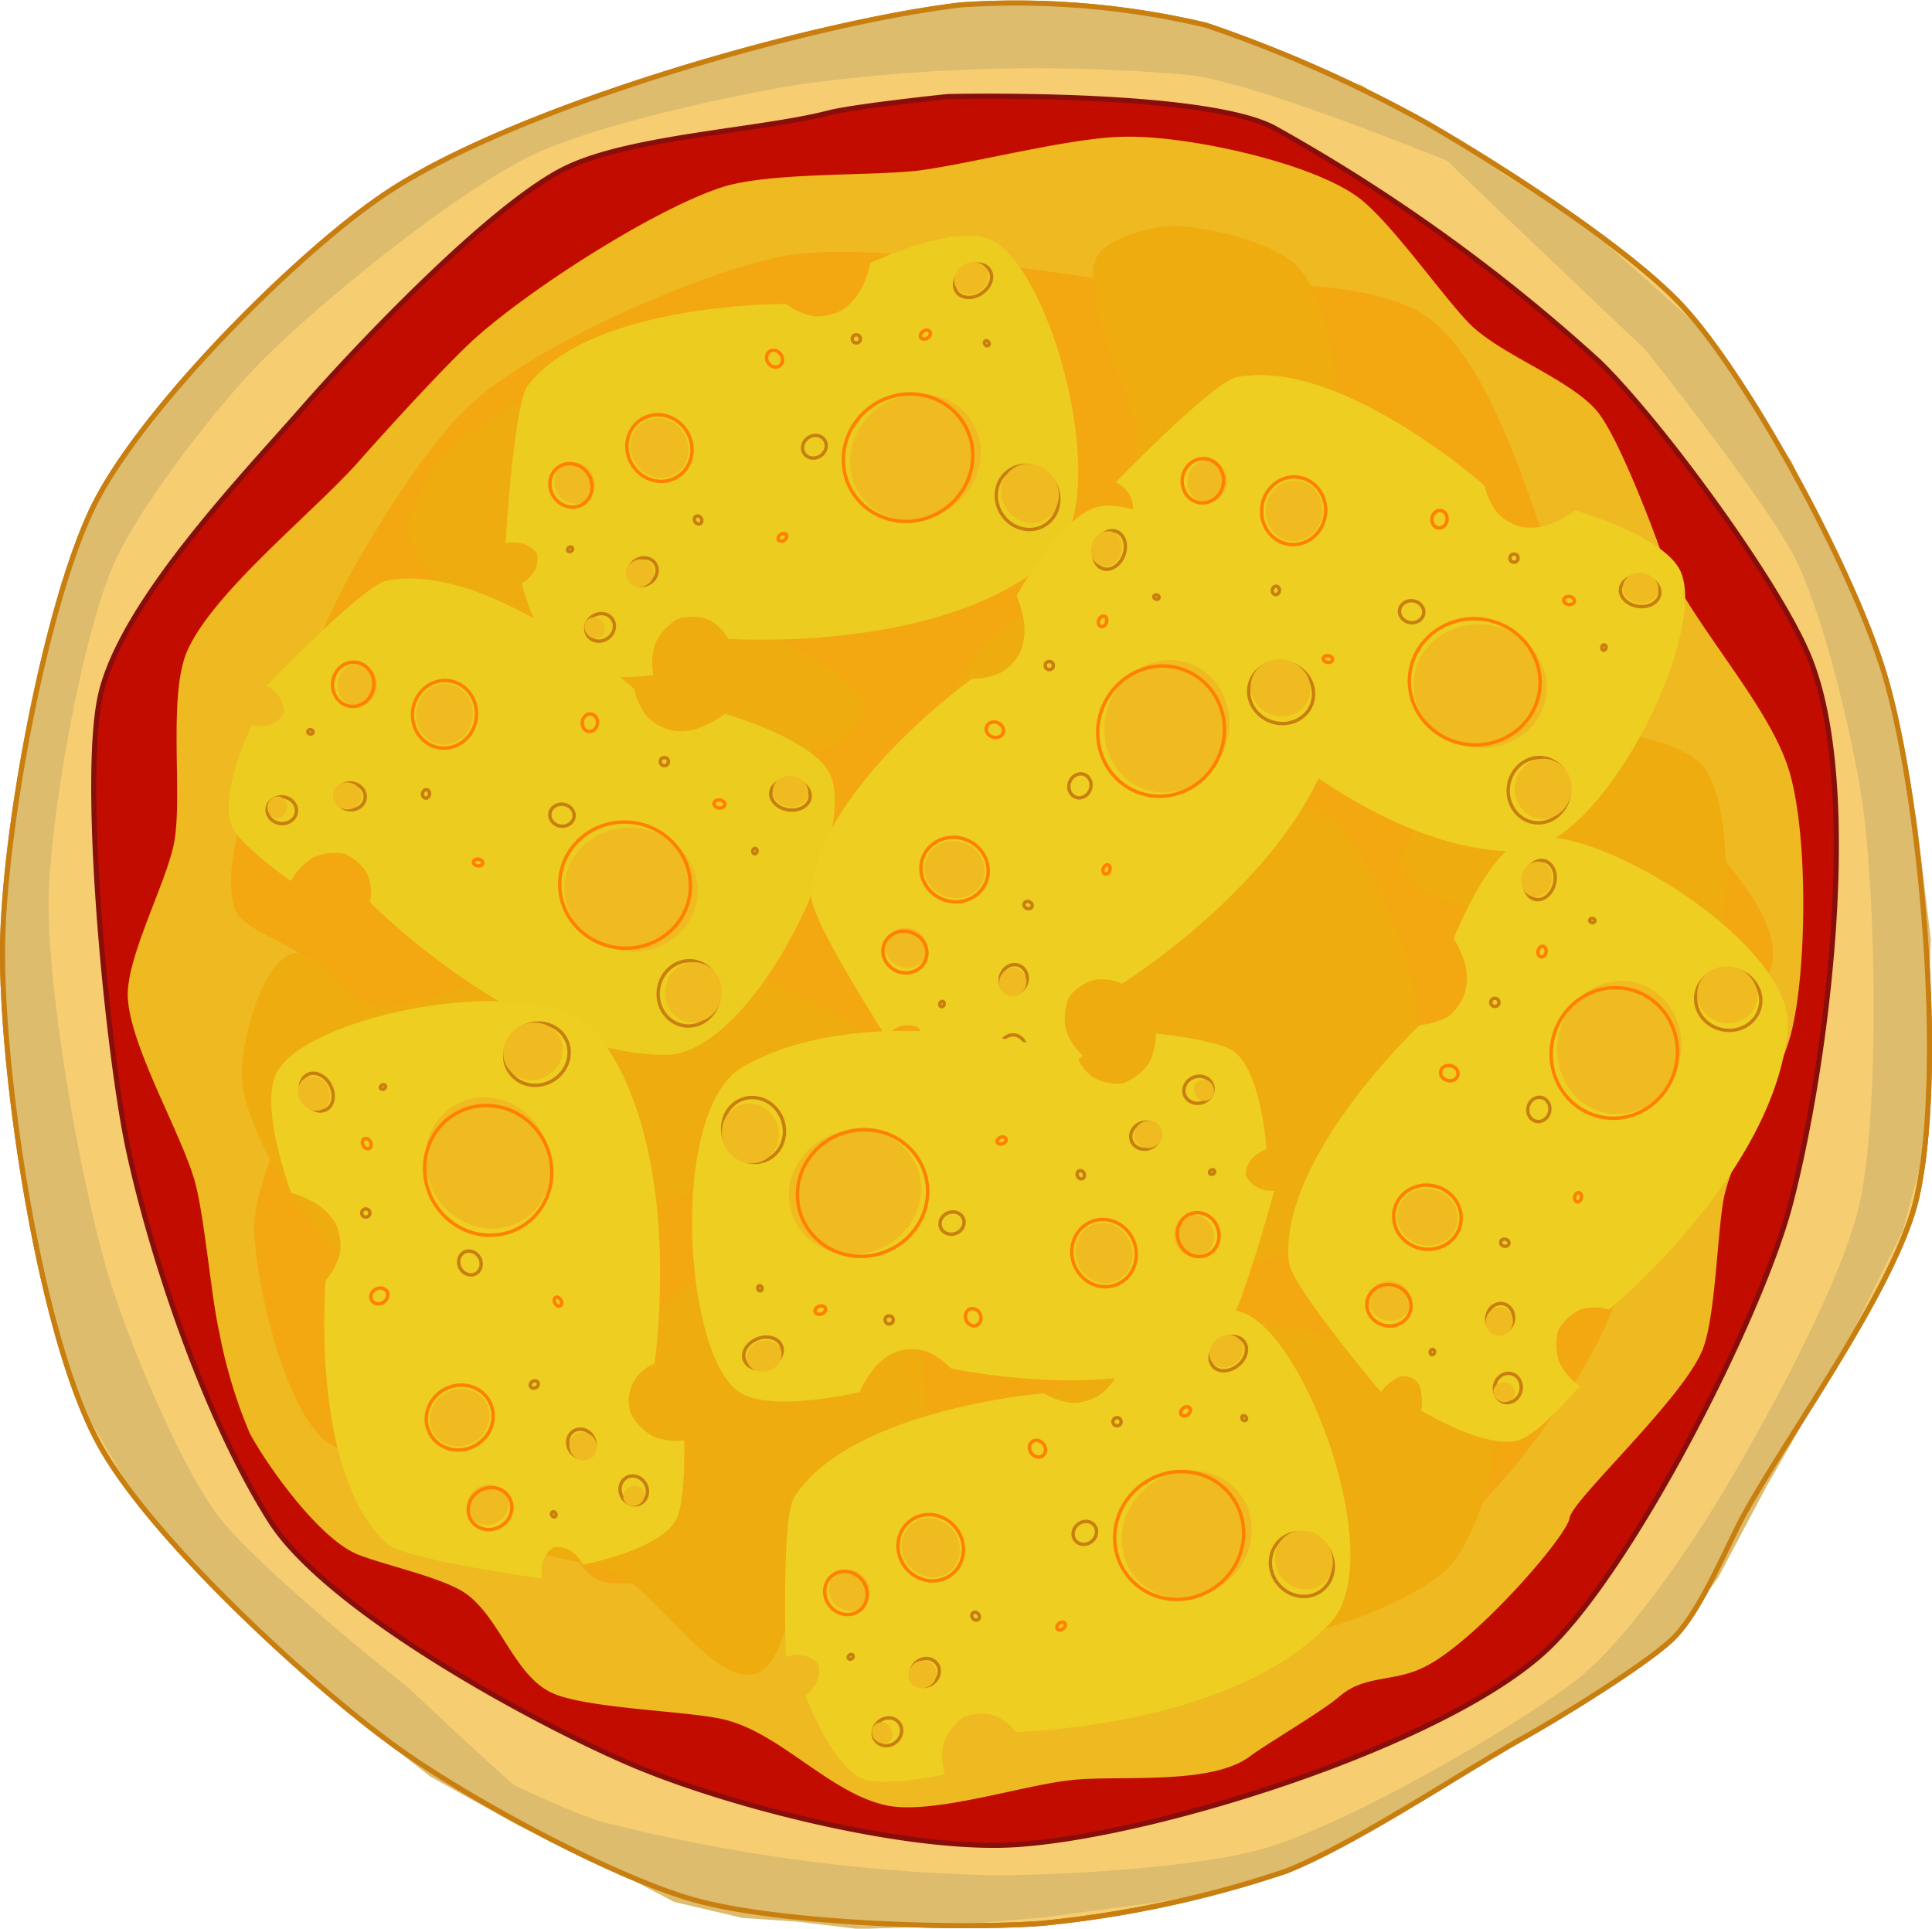 <svg xmlns="http://www.w3.org/2000/svg" viewBox="0 0 114.03 113.83"><defs><style>.cls-1{fill:#f6cd71;}.cls-1,.cls-11,.cls-3{stroke:#c97f10;}.cls-1,.cls-11,.cls-3,.cls-4,.cls-9{stroke-miterlimit:10;}.cls-1,.cls-3,.cls-4{stroke-width:0.3px;}.cls-2{fill:#ddbc6d;}.cls-11,.cls-3,.cls-9{fill:none;}.cls-4{fill:#c20c00;stroke:#880e0c;}.cls-5{fill:#efb921;}.cls-6{fill:#f3a812;}.cls-7{fill:#eeac0e;}.cls-8{fill:#edcc20;}.cls-9{stroke:#ff8000;}.cls-11,.cls-9{stroke-width:0.2px;}.cls-10{fill:#f0ba21;}.cls-12{fill:#eece21;}</style></defs><title>Margherita</title><g id="Layer_2" data-name="Layer 2"><g id="Layer_1-2" data-name="Layer 1"><path class="cls-1" d="M56.7.29a48.7,48.7,0,0,1,14.49,1.2,79.1,79.1,0,0,1,12.88,5.7c4.15,2.38,12.35,7.58,15.49,11.16,4.1,4.66,10.08,15.86,11.77,21.81,2.09,7.35,3.48,23,1.81,30.47-1.16,5.24-7.69,14.15-10.26,18.86-1.06,2-2.54,5.63-4.12,7.19s-7.11,4.93-9.06,6c-3.77,2.14-9.76,6.15-13.79,7.75a65,65,0,0,1-14.48,3.09c-5.13.36-15.58,0-20.53-1.41s-14-6.34-18-9.37c-5-3.7-14.34-12.3-17.19-17.77C2.29,78.48.12,63.5.15,56.17c0-6.64,2.43-20,5.23-26,2.64-5.68,11.82-14.9,17-18.48C29.78,6.5,47.72,1.36,56.7.29Z"/><path class="cls-2" d="M88.26,10.65S75,5.06,70.27,4.43A103,103,0,0,0,47.06,5C43,5.67,35,7.4,31.3,9.21,26.72,11.47,18.65,18,15.1,21.66c-2.56,2.67-7.21,8.63-8.57,12.07C4.72,38.27,3,48.05,2.87,52.94c-.09,5.64,1.9,16.9,3.52,22.31,1.1,3.67,4.07,10.86,6.32,14S24.14,99.64,24.14,99.64s7.6,7.24,10.43,9.27c1.15.82,4.9,2.77,4.9,2.77L28.89,106.6l-8.66-5.93-6.4-5.78L8.19,88.73,4.65,82.66,2.56,75.5,1.23,68.42.56,63.16.15,56.72l.31-5.41,1.32-8.65,1.84-8.28L5.9,29.11l3.52-5,6.2-6.72,6.45-5.51,5.52-3.11,5.49-2.29L37.21,5l6.53-2,5.83-1.46L54.32.63,58,.15l3.2,0,4.1.29,4.43.67L75.29,3l5.44,2.46L87,9l1.45.91h0"/><path class="cls-2" d="M18.5,99.27s12.55,6.89,17.09,8.27a103.76,103.76,0,0,0,23,3.14c4.08,0,12.33-.45,16.23-1.65,4.88-1.5,13.89-6.65,18-9.71,3-2.22,6.88-7.92,8.78-11.09,2.51-4.2,7.43-13,8.29-17.83,1-5.56.82-17,.09-22.59-.5-3.8-2.29-11.38-4-14.8S97.08,20.6,97.08,20.6,87.22,11.28,84.74,8.82c-1-1-4.71-4-4.71-4l13.61,8.53,6.85,6.14,5.25,7.75,3.3,7,2.49,6.68,1.58,7.45.85,7.05-.18,5.29-.18,7.09-1.29,4.81-3.93,7.94-4.13,7.2-2.86,5.39-2.63,3.58-8,5.42-7.48,4.46L78,109.49l-5.41,2-4.31.78-6.76.9-6,.51-4.84.17-3.57-.43-3.32-.23-4-.94-3.81-2-5.42-2.53-5.18-2.88-5.65-4.46L18.5,99.27h0"/><path class="cls-3" d="M56.7.29a48.7,48.7,0,0,1,14.49,1.2,79.1,79.1,0,0,1,12.88,5.7c4.15,2.38,12.35,7.58,15.49,11.16,4.1,4.66,10.08,15.86,11.77,21.81,2.09,7.35,3.48,23,1.81,30.47-1.16,5.24-7.69,14.15-10.26,18.86-1.06,2-2.54,5.63-4.12,7.19s-7.11,4.93-9.06,6c-3.77,2.14-9.76,6.15-13.79,7.75a65,65,0,0,1-14.48,3.09c-5.13.36-15.58,0-20.53-1.41s-14-6.34-18-9.37c-5-3.7-14.34-12.3-17.19-17.77C2.29,78.48.12,63.5.15,56.17c0-6.64,2.43-20,5.23-26,2.64-5.68,11.82-14.9,17-18.48C29.78,6.5,47.72,1.36,56.7.29Z"/><path class="cls-4" d="M55.92,5.7s15-.37,19.25,1.83a102.39,102.39,0,0,1,19.2,13.8c3.52,3.41,10.48,12.84,12.37,17.35,3.24,7.77,1.05,24.3-1.08,32.43-1.76,6.68-9.26,21.36-14.27,26.16C85.5,102.92,68,108.43,59.77,108.88c-6.29.34-16.79-2.31-22.58-4.79S19.42,95.08,16,89.84C12.3,84.05,9.1,74.78,7.62,68.05c-1.2-5.44-2.8-21.29-1.74-26.77s8.4-13.09,12-17.2c3.25-3.71,11-11.88,15.4-14.1,3.76-1.9,11.51-2.26,15.6-3.31C50.43,6.27,55.92,5.7,55.92,5.7Z"/><path class="cls-5" d="M86.68,19.05c1.78,1.84,5.77,3.22,7.49,5.11,1.2,1.31,3.18,6.49,3.78,8.16,1.48,4.06,6.35,9,7.63,13.11,1.14,3.69,1.08,11.7.16,15.45-.7,2.85-3.42,7-4,9.85-.39,2.09-.48,6.79-1.2,8.79-1,2.85-7.76,9-7.9,10.07S87,97,84,98.42c-1.85.89-3.47.4-5,1.75-1,.85-4.19,2.72-5.23,3.49-2.31,1.73-7.69,1.09-10.56,1.4s-8,2-10.75,1.52c-3.43-.65-6.38-4.33-9.78-5.11-2.13-.5-8.15-.63-10.13-1.57-2.25-1.07-3.08-4.55-5.16-5.92-1.39-.9-4.72-1.62-6.26-2.23-2.22-.89-5.2-5-6.37-7.12a28.88,28.88,0,0,1-1.8-5.91c-.5-2.18-.86-6.68-1.42-8.84-.74-2.85-3.91-8.15-4-11.09-.06-2.36,2.31-6.75,2.74-9.08.52-2.81-.41-8.82.82-11.4C12.72,34.79,18.8,30,21.38,27c1.53-1.73,4.78-5.29,6.47-6.86,3.17-2.92,10.6-7.71,14.7-9.07,2.77-.92,8.74-.67,11.64-1,3.08-.39,9.15-2,12.26-2C70,8,77.34,9.55,80.18,11.66,82.05,13.05,85.07,17.38,86.68,19.05Z"/><path class="cls-6" d="M46.17,15.13c-5.06,1-14.84,5.34-18.57,8.89-2.75,2.62-6.82,9.21-8.32,12.7-1.76,4.07-6.76,12.68-5.42,16.91.45,1.44,4.3,2.23,4.81,3.65C20,61,14.87,68.71,15,72.66c.14,3.21,1.69,10,4,12.19s9.58,1.33,12.21,3.05c1.43.93,2.57,4.79,4.17,5.38,2.53.94,10.28-2.07,10.71-1.36s12.29,6.53,16.58,5.65c3.91-.81,10.49-8.89,14.25-7.17s5.91,1.92,7.5.9C88.34,88.82,94,81,95.41,76.61c1-3-1.42-9.94,0-12.81,1.28-2.6,8.74-4.19,9.2-7,.66-4.07-7.26-10-9.28-13.65-3.27-5.83-5.66-20.41-11-24.37-4-3-14.92-1.71-19.88-2.38C59.87,15.73,50.65,14.27,46.17,15.13Z"/><path class="cls-7" d="M26.15,27c1.12-1.28,4.1-3.39,5.8-3.6C35.14,23,42.31,24.7,44.21,27.3c1.31,1.79-1.16,7,0,8.87S51.52,39.85,51,42c-.73,3.13-9.29,3.86-12.43,3.2s-8-5.47-10.1-7.93c-1.18-1.41-4.15-4.11-4.33-5.93C24,30.17,25.35,27.88,26.15,27Z"/><path class="cls-7" d="M36.73,81.24c2.3-.2,7.4.46,9,2.13,1.3,1.36,1.51,5.52,1.4,7.4-.13,2.09-.54,7.35-2.53,8-2.32.76-5.74-4.55-7.87-5.73s-8-1.29-8.66-3.54C27.51,87.62,32.53,83,32.53,83A18.94,18.94,0,0,1,36.73,81.24Z"/><path class="cls-7" d="M22,59.34c3.58.57,10.38-4,14-3.74,4.41.27,13.51,3.23,16.4,6.57,1.22,1.42,2.83,5.77,1.75,7.3-2.15,3-11.55-.4-14.75,1.46-1.73,1-2.75,5.78-4.6,6.53-3.24,1.32-10.89-.6-13.76-2.59C18.33,73,14.56,67,14.29,63.8c-.17-2,1.06-6.92,3-7.53C18.62,55.85,20.58,59.11,22,59.34Z"/><path class="cls-7" d="M68.87,13.35c2-.12,6.15.91,7.6,2.27,1.93,1.8,3,8,1.8,10.4s-6.91,5.68-9.4,4.8c-1.36-.49-2.06-4.67-1.86-5.47s-3.41-7.85-2.27-10.2C65.23,14.14,67.75,13.42,68.87,13.35Z"/><path class="cls-7" d="M88.06,86.45c-.2,1.69-1.47,5.12-2.75,6.25C82.9,94.83,76,97.47,73,96.4c-2.09-.74-3-6.41-5-7.31s-8.11,1.1-8.92-1c-1.17-3,5.47-8.44,8.43-9.67s9.73,0,12.82.82c1.77.5,5.74,1,6.93,2.44C88,82.61,88.2,85.25,88.06,86.45Z"/><path class="cls-7" d="M91.44,43c2.31-.2,7.4.46,9,2.13,1.3,1.36,1.51,5.52,1.4,7.4-.13,2.09-.54,7.34-2.53,8C97,61.29,93.57,56,91.44,54.8s-8-1.29-8.66-3.54c-.56-1.88,4.46-6.46,4.46-6.46A18.94,18.94,0,0,1,91.44,43Z"/><path class="cls-7" d="M70.26,68.76c-1.51-3.3-9.06-6.44-10.89-9.56-2.23-3.81-4.83-13-3.66-17.28.5-1.81,3.22-5.57,5.09-5.51,3.71.1,6.09,9.82,9.42,11.44,1.8.87,6.34-.93,8,.19,2.9,2,5.55,9.38,5.49,12.88,0,3.23-2.94,9.71-5.47,11.72-1.58,1.26-6.34,3-7.92,1.7C69.22,73.46,70.84,70,70.26,68.76Z"/><path class="cls-7" d="M44.2,74.49c2.3-.19,7.4.47,9,2.14,1.3,1.36,1.51,5.52,1.4,7.4-.13,2.09-.54,7.34-2.54,8-2.31.76-5.74-4.54-7.86-5.73s-8-1.29-8.67-3.53C35,80.88,40,76.29,40,76.29A18.94,18.94,0,0,1,44.2,74.49Z"/><path class="cls-8" d="M31.16,22.75c3.79-4.9,15.22-4.81,15.22-4.81a4.2,4.2,0,0,0,1.61.72,3.1,3.1,0,0,0,1.7-.35,3.4,3.4,0,0,0,1.13-1.24,5.87,5.87,0,0,0,.55-1.55s4.84-2.28,7-1.42c3.7,1.5,7.46,15.45,3.72,18.81-6.37,5.71-19.11,4.79-19.11,4.79a2.81,2.81,0,0,0-1.23-1.16,2.94,2.94,0,0,0-1.77,0A3.21,3.21,0,0,0,38.67,38a3.59,3.59,0,0,0-.1,1.85s-3.45.37-4.65-.1c-1.9-.75-3.13-5.31-3.13-5.31a2.21,2.21,0,0,0,.71-.66,1.5,1.5,0,0,0,.18-1.12,1.65,1.65,0,0,0-.89-.59,2,2,0,0,0-.95,0S30.31,23.85,31.16,22.75Z"/><ellipse class="cls-9" cx="38.92" cy="26.44" rx="1.89" ry="2" transform="translate(-8.12 25.54) rotate(-33.09)"/><ellipse class="cls-9" cx="45.71" cy="21.17" rx="0.45" ry="0.52" transform="translate(-4.14 28.39) rotate(-33.09)"/><ellipse class="cls-9" cx="54.62" cy="19.74" rx="0.32" ry="0.24" transform="translate(-1.92 33.03) rotate(-33.09)"/><ellipse class="cls-9" cx="46.18" cy="31.71" rx="0.28" ry="0.2" transform="translate(-9.82 30.36) rotate(-33.09)"/><ellipse class="cls-10" cx="33.92" cy="28.5" rx="1.17" ry="1.25" transform="translate(-10.06 23.14) rotate(-33.09)"/><ellipse class="cls-10" cx="54.04" cy="26.98" rx="3.94" ry="3.65" transform="translate(-5.97 33.88) rotate(-33.09)"/><ellipse class="cls-10" cx="38.92" cy="26.44" rx="1.67" ry="1.79" transform="translate(-8.12 25.54) rotate(-33.09)"/><ellipse class="cls-9" cx="33.7" cy="28.64" rx="1.22" ry="1.31" transform="translate(-10.17 23.05) rotate(-33.09)"/><ellipse class="cls-9" cx="53.59" cy="27.01" rx="3.86" ry="3.72" transform="translate(-6.05 33.64) rotate(-33.09)"/><ellipse class="cls-11" cx="37.94" cy="33.73" rx="0.87" ry="0.79" transform="translate(-12.26 26.19) rotate(-33.09)"/><ellipse class="cls-10" cx="37.78" cy="33.83" rx="0.84" ry="0.8" transform="translate(-12.35 26.11) rotate(-33.09)"/><ellipse class="cls-11" cx="57.43" cy="16.57" rx="1.17" ry="0.9" transform="translate(0.27 34.04) rotate(-33.09)"/><ellipse class="cls-10" cx="57.32" cy="16.41" rx="1.05" ry="0.9" transform="translate(0.34 33.96) rotate(-33.09)"/><ellipse class="cls-11" cx="60.65" cy="29.35" rx="1.81" ry="1.93" transform="translate(-6.19 37.88) rotate(-33.09)"/><ellipse class="cls-10" cx="60.79" cy="29.11" rx="1.67" ry="1.78" transform="translate(-6.03 37.92) rotate(-33.09)"/><ellipse class="cls-11" cx="35.42" cy="37.02" rx="0.87" ry="0.79" transform="translate(-14.47 25.35) rotate(-33.09)"/><ellipse class="cls-10" cx="35.1" cy="37.05" rx="0.58" ry="0.64" transform="translate(-14.54 25.18) rotate(-33.09)"/><ellipse class="cls-11" cx="41.2" cy="30.69" rx="0.21" ry="0.25" transform="translate(-10.07 27.47) rotate(-33.09)"/><ellipse class="cls-11" cx="33.65" cy="32.42" rx="0.16" ry="0.13" transform="translate(-12.24 23.63) rotate(-33.09)"/><ellipse class="cls-11" cx="58.03" cy="20.45" rx="0.13" ry="0.16" transform="matrix(0.84, -0.55, 0.55, 0.84, -1.75, 35)"/><circle class="cls-11" cx="50.54" cy="20" r="0.24"/><ellipse class="cls-11" cx="48.06" cy="26.36" rx="0.72" ry="0.65" transform="translate(-6.59 30.52) rotate(-33.09)"/><path class="cls-12" d="M73,22.26c6.07-1.19,14.62,6.4,14.62,6.4a4.24,4.24,0,0,0,.74,1.6,3,3,0,0,0,1.51.85,3.33,3.33,0,0,0,1.67-.19,6,6,0,0,0,1.43-.8s5.14,1.47,6.18,3.52c1.79,3.56-4.55,16.54-9.59,16.6-8.55.11-17.54-9-17.54-9a2.83,2.83,0,0,0-.15-1.68,2.92,2.92,0,0,0-1.33-1.18,3.16,3.16,0,0,0-1.89.23A3.58,3.58,0,0,0,67.32,40s-2.85-2-3.44-3.13C62.94,35,65,30.79,65,30.79a2.28,2.28,0,0,0,1,0,1.53,1.53,0,0,0,.87-.72,1.59,1.59,0,0,0-.28-1,2,2,0,0,0-.73-.61S71.59,22.53,73,22.26Z"/><ellipse class="cls-9" cx="76.38" cy="30.15" rx="2" ry="1.89" transform="matrix(0.14, -0.99, 0.99, 0.14, 35.81, 101.54)"/><ellipse class="cls-9" cx="84.96" cy="30.65" rx="0.52" ry="0.45" transform="translate(42.69 110.46) rotate(-81.93)"/><ellipse class="cls-9" cx="92.6" cy="35.44" rx="0.24" ry="0.32" transform="translate(44.52 122.15) rotate(-81.93)"/><ellipse class="cls-9" cx="78.37" cy="38.9" rx="0.2" ry="0.28" transform="translate(28.86 111.03) rotate(-81.93)"/><ellipse class="cls-10" cx="71.25" cy="28.41" rx="1.25" ry="1.17" transform="translate(33.13 94.97) rotate(-81.93)"/><ellipse class="cls-10" cx="87.39" cy="40.5" rx="3.65" ry="3.94" transform="matrix(0.14, -0.99, 0.99, 0.14, 35.03, 121.35)"/><ellipse class="cls-10" cx="76.38" cy="30.15" rx="1.79" ry="1.67" transform="translate(35.81 101.54) rotate(-81.93)"/><ellipse class="cls-9" cx="70.99" cy="28.37" rx="1.31" ry="1.22" transform="translate(32.94 94.68) rotate(-81.93)"/><ellipse class="cls-9" cx="87.04" cy="40.23" rx="3.72" ry="3.86" transform="translate(34.99 120.77) rotate(-81.93)"/><ellipse class="cls-11" cx="70.84" cy="34.99" rx="0.79" ry="0.87" transform="translate(26.25 100.21) rotate(-81.93)"/><ellipse class="cls-10" cx="70.64" cy="34.96" rx="0.8" ry="0.84" transform="translate(26.11 100) rotate(-81.93)"/><ellipse class="cls-11" cx="96.8" cy="34.9" rx="0.9" ry="1.17" transform="translate(48.66 125.84) rotate(-81.93)"/><ellipse class="cls-10" cx="96.83" cy="34.71" rx="0.9" ry="1.05" transform="translate(48.87 125.71) rotate(-81.93)"/><ellipse class="cls-11" cx="90.82" cy="46.64" rx="1.93" ry="1.81" transform="translate(31.9 130.01) rotate(-81.93)"/><ellipse class="cls-10" cx="91.08" cy="46.55" rx="1.78" ry="1.67" transform="translate(32.21 130.2) rotate(-81.93)"/><ellipse class="cls-11" cx="66.77" cy="35.81" rx="0.79" ry="0.87" transform="translate(21.95 96.9) rotate(-81.93)"/><ellipse class="cls-10" cx="66.51" cy="35.62" rx="0.64" ry="0.58" transform="translate(21.91 96.47) rotate(-81.93)"/><ellipse class="cls-11" cx="75.29" cy="34.85" rx="0.25" ry="0.21" transform="translate(30.23 104.5) rotate(-81.93)"/><ellipse class="cls-11" cx="68.47" cy="31.18" rx="0.13" ry="0.16" transform="translate(27.99 94.59) rotate(-81.93)"/><ellipse class="cls-11" cx="94.7" cy="38.21" rx="0.16" ry="0.13" transform="matrix(0.14, -0.99, 0.99, 0.14, 43.58, 126.62)"/><circle class="cls-11" cx="89.36" cy="32.94" r="0.24"/><ellipse class="cls-11" cx="83.31" cy="36.1" rx="0.65" ry="0.72" transform="translate(35.88 113.52) rotate(-81.93)"/><path class="cls-8" d="M22.81,34.27c6.08-1.19,14.62,6.39,14.62,6.39a4.26,4.26,0,0,0,.74,1.61,3.15,3.15,0,0,0,1.52.85,3.3,3.3,0,0,0,1.66-.19,6,6,0,0,0,1.43-.8s5.15,1.46,6.18,3.51c1.8,3.57-4.55,16.55-9.59,16.61-8.55.1-17.53-9-17.53-9a2.87,2.87,0,0,0-.16-1.68,2.92,2.92,0,0,0-1.33-1.18,3.16,3.16,0,0,0-1.89.23A3.68,3.68,0,0,0,17.17,52s-2.85-2-3.44-3.13C12.8,47,14.87,42.8,14.87,42.8a2.37,2.37,0,0,0,1,0,1.55,1.55,0,0,0,.88-.71,1.68,1.68,0,0,0-.29-1,2,2,0,0,0-.73-.61S21.45,34.54,22.81,34.27Z"/><ellipse class="cls-9" cx="26.23" cy="42.16" rx="2" ry="1.89" transform="translate(-19.19 62.21) rotate(-81.93)"/><ellipse class="cls-9" cx="34.81" cy="42.66" rx="0.52" ry="0.45" transform="translate(-12.31 71.13) rotate(-81.93)"/><ellipse class="cls-9" cx="42.45" cy="47.45" rx="0.24" ry="0.32" transform="translate(-10.48 82.82) rotate(-81.93)"/><ellipse class="cls-9" cx="28.22" cy="50.9" rx="0.2" ry="0.28" transform="translate(-26.14 71.7) rotate(-81.93)"/><ellipse class="cls-10" cx="21.1" cy="40.41" rx="1.25" ry="1.17" transform="translate(-21.87 55.64) rotate(-81.93)"/><ellipse class="cls-10" cx="37.25" cy="52.51" rx="3.65" ry="3.94" transform="translate(-19.97 82.02) rotate(-81.93)"/><ellipse class="cls-10" cx="26.23" cy="42.16" rx="1.79" ry="1.67" transform="translate(-19.19 62.21) rotate(-81.93)"/><ellipse class="cls-9" cx="20.84" cy="40.38" rx="1.31" ry="1.22" transform="translate(-22.06 55.35) rotate(-81.93)"/><ellipse class="cls-9" cx="36.9" cy="52.24" rx="3.72" ry="3.86" transform="translate(-20.01 81.44) rotate(-81.93)"/><ellipse class="cls-11" cx="20.69" cy="47" rx="0.79" ry="0.87" transform="translate(-28.75 60.89) rotate(-81.93)"/><ellipse class="cls-10" cx="20.49" cy="46.97" rx="0.8" ry="0.84" transform="translate(-28.89 60.67) rotate(-81.93)"/><ellipse class="cls-11" cx="46.65" cy="46.91" rx="0.9" ry="1.17" transform="translate(-6.34 86.51) rotate(-81.93)"/><ellipse class="cls-10" cx="46.68" cy="46.72" rx="0.9" ry="1.05" transform="matrix(0.14, -0.99, 0.99, 0.14, -6.13, 86.38)"/><ellipse class="cls-11" cx="40.67" cy="58.65" rx="1.93" ry="1.81" transform="matrix(0.14, -0.99, 0.99, 0.14, -23.1, 90.68)"/><ellipse class="cls-10" cx="40.93" cy="58.56" rx="1.78" ry="1.67" transform="translate(-22.79 90.87) rotate(-81.93)"/><ellipse class="cls-11" cx="16.63" cy="47.82" rx="0.79" ry="0.87" transform="translate(-33.05 57.57) rotate(-81.93)"/><ellipse class="cls-10" cx="16.36" cy="47.63" rx="0.64" ry="0.58" transform="translate(-33.09 57.15) rotate(-81.93)"/><ellipse class="cls-11" cx="25.15" cy="46.85" rx="0.25" ry="0.21" transform="translate(-24.77 65.18) rotate(-81.93)"/><ellipse class="cls-11" cx="18.32" cy="43.19" rx="0.13" ry="0.16" transform="translate(-27.01 55.27) rotate(-81.93)"/><ellipse class="cls-11" cx="44.55" cy="50.22" rx="0.16" ry="0.13" transform="translate(-11.42 87.29) rotate(-81.93)"/><circle class="cls-11" cx="39.21" cy="44.95" r="0.24"/><ellipse class="cls-11" cx="33.16" cy="48.11" rx="0.65" ry="0.72" transform="translate(-19.12 74.19) rotate(-81.93)"/><path class="cls-12" d="M47.89,52.91c.18-6.19,9.47-12.84,9.47-12.84a4.26,4.26,0,0,0,1.73-.38,3,3,0,0,0,1.16-1.28,3.5,3.5,0,0,0,.19-1.67A6,6,0,0,0,60,35.17s2.56-4.69,4.79-5.25c3.87-1,15.13,8.09,14.08,13C77.05,51.3,66.22,58.06,66.22,58.06a2.83,2.83,0,0,0-1.68-.22,2.89,2.89,0,0,0-1.44,1,3.23,3.23,0,0,0-.19,1.9,3.58,3.58,0,0,0,1,1.56S61.35,64.66,60.1,65c-2,.51-5.65-2.45-5.65-2.45a2.21,2.21,0,0,0,.18-.95,1.56,1.56,0,0,0-.51-1,1.66,1.66,0,0,0-1.07,0,2,2,0,0,0-.76.58S47.85,54.3,47.89,52.91Z"/><ellipse class="cls-9" cx="56.34" cy="51.32" rx="1.89" ry="2" transform="translate(-11.66 85.73) rotate(-69.17)"/><ellipse class="cls-9" cx="58.72" cy="43.06" rx="0.45" ry="0.52" transform="translate(-2.41 82.64) rotate(-69.17)"/><ellipse class="cls-9" cx="65.08" cy="36.66" rx="0.32" ry="0.24" transform="translate(7.67 84.46) rotate(-69.17)"/><ellipse class="cls-9" cx="65.31" cy="51.31" rx="0.28" ry="0.2" transform="translate(-5.87 94.11) rotate(-69.17)"/><ellipse class="cls-10" cx="53.51" cy="55.93" rx="1.17" ry="1.25" transform="translate(-17.8 86.06) rotate(-69.17)"/><ellipse class="cls-10" cx="68.87" cy="42.86" rx="3.94" ry="3.65" transform="translate(4.32 91.99) rotate(-69.17)"/><ellipse class="cls-10" cx="56.34" cy="51.32" rx="1.67" ry="1.79" transform="translate(-11.66 85.73) rotate(-69.17)"/><ellipse class="cls-9" cx="53.41" cy="56.18" rx="1.22" ry="1.31" transform="translate(-18.09 86.13) rotate(-69.17)"/><ellipse class="cls-9" cx="68.53" cy="43.14" rx="3.86" ry="3.72" transform="translate(3.84 91.86) rotate(-69.17)"/><ellipse class="cls-11" cx="59.84" cy="57.79" rx="0.87" ry="0.79" transform="translate(-15.46 93.17) rotate(-69.17)"/><ellipse class="cls-10" cx="59.77" cy="57.98" rx="0.84" ry="0.8" transform="translate(-15.67 93.22) rotate(-69.17)"/><ellipse class="cls-11" cx="65.48" cy="32.45" rx="1.17" ry="0.9" transform="translate(11.87 82.12) rotate(-69.17)"/><ellipse class="cls-10" cx="65.31" cy="32.38" rx="1.05" ry="0.9" transform="translate(11.82 81.91) rotate(-69.17)"/><ellipse class="cls-11" cx="75.61" cy="40.88" rx="1.81" ry="1.93" transform="translate(10.52 97.01) rotate(-69.17)"/><ellipse class="cls-10" cx="75.59" cy="40.6" rx="1.67" ry="1.78" transform="translate(10.76 96.81) rotate(-69.17)"/><ellipse class="cls-11" cx="59.74" cy="61.94" rx="0.87" ry="0.79" transform="translate(-19.39 95.75) rotate(-69.17)"/><ellipse class="cls-10" cx="59.5" cy="62.15" rx="0.58" ry="0.64" transform="translate(-19.75 95.66) rotate(-69.17)"/><ellipse class="cls-11" cx="60.68" cy="53.41" rx="0.21" ry="0.25" transform="translate(-10.82 91.14) rotate(-69.17)"/><ellipse class="cls-11" cx="55.6" cy="59.26" rx="0.16" ry="0.13" transform="translate(-19.56 90.15) rotate(-69.17)"/><ellipse class="cls-11" cx="68.25" cy="35.23" rx="0.13" ry="0.16" transform="translate(11.06 86.5) rotate(-69.17)"/><circle class="cls-11" cx="61.93" cy="39.28" r="0.24"/><ellipse class="cls-11" cx="63.67" cy="45.87" rx="0.72" ry="0.65" transform="matrix(0.36, -0.93, 0.93, 0.36, -1.84, 89.08)"/><path class="cls-12" d="M76.07,74.5c-.62-6.16,7.73-14,7.73-14A4.43,4.43,0,0,0,85.47,60a3.11,3.11,0,0,0,1-1.43,3.43,3.43,0,0,0,0-1.68,5.64,5.64,0,0,0-.67-1.49s1.94-5,4.08-5.83c3.71-1.46,16,6.07,15.64,11.09-.69,8.52-10.55,16.63-10.55,16.63a2.85,2.85,0,0,0-1.7,0,3,3,0,0,0-1.3,1.21,3.26,3.26,0,0,0,.06,1.9,3.65,3.65,0,0,0,1.21,1.41s-2.25,2.65-3.45,3.13c-1.89.77-5.91-1.69-5.91-1.69a2.38,2.38,0,0,0,0-1,1,1,0,0,0-1.69-.75,2,2,0,0,0-.68.67S76.21,75.88,76.07,74.5Z"/><ellipse class="cls-9" cx="84.24" cy="71.83" rx="1.89" ry="2" transform="translate(-5.15 137.14) rotate(-76.6)"/><ellipse class="cls-9" cx="85.54" cy="63.33" rx="0.45" ry="0.52" transform="translate(4.11 131.87) rotate(-76.6)"/><ellipse class="cls-9" cx="91.02" cy="56.16" rx="0.32" ry="0.24" transform="translate(15.29 131.69) rotate(-76.6)"/><ellipse class="cls-9" cx="93.14" cy="70.66" rx="0.28" ry="0.2" transform="translate(2.82 144.89) rotate(-76.6)"/><ellipse class="cls-10" cx="82.03" cy="76.77" rx="1.17" ry="1.25" transform="translate(-11.66 138.78) rotate(-76.6)"/><ellipse class="cls-10" cx="95.58" cy="61.82" rx="3.94" ry="3.65" transform="translate(13.29 140.47) rotate(-76.6)"/><ellipse class="cls-10" cx="84.24" cy="71.83" rx="1.67" ry="1.79" transform="translate(-5.15 137.14) rotate(-76.6)"/><ellipse class="cls-9" cx="81.97" cy="77.03" rx="1.22" ry="1.31" transform="translate(-11.95 138.92) rotate(-76.6)"/><ellipse class="cls-9" cx="95.28" cy="62.14" rx="3.86" ry="3.72" transform="translate(12.75 140.43) rotate(-76.6)"/><ellipse class="cls-11" cx="88.55" cy="77.79" rx="0.87" ry="0.79" transform="translate(-7.65 145.91) rotate(-76.6)"/><ellipse class="cls-10" cx="88.5" cy="77.98" rx="0.84" ry="0.8" transform="translate(-7.87 146.01) rotate(-76.6)"/><ellipse class="cls-11" cx="90.87" cy="51.94" rx="1.17" ry="0.9" transform="translate(19.29 128.3) rotate(-76.6)"/><ellipse class="cls-10" cx="90.69" cy="51.89" rx="1.05" ry="0.9" transform="translate(19.2 128.09) rotate(-76.6)"/><ellipse class="cls-11" cx="102" cy="58.98" rx="1.81" ry="1.93" transform="translate(20.99 144.55) rotate(-76.6)"/><ellipse class="cls-10" cx="101.95" cy="58.71" rx="1.67" ry="1.78" transform="translate(21.21 144.28) rotate(-76.6)"/><ellipse class="cls-11" cx="88.99" cy="81.92" rx="0.87" ry="0.79" transform="translate(-11.32 149.5) rotate(-76.6)"/><ellipse class="cls-10" cx="88.78" cy="82.16" rx="0.58" ry="0.64" transform="translate(-11.72 149.49) rotate(-76.6)"/><ellipse class="cls-11" cx="88.82" cy="73.34" rx="0.21" ry="0.25" transform="translate(-3.11 142.75) rotate(-76.6)"/><ellipse class="cls-11" cx="84.54" cy="79.8" rx="0.16" ry="0.13" transform="translate(-12.68 143.54) rotate(-76.6)"/><ellipse class="cls-11" cx="93.98" cy="54.33" rx="0.13" ry="0.16" transform="translate(19.35 133.16) rotate(-76.6)"/><circle class="cls-11" cx="88.23" cy="59.16" r="0.24"/><ellipse class="cls-11" cx="90.82" cy="65.48" rx="0.72" ry="0.65" transform="translate(6.08 138.65) rotate(-76.6)"/><path class="cls-12" d="M72,79.15c-4.71,4-15.88,1.61-15.88,1.61a4.22,4.22,0,0,0-1.43-1,3.06,3.06,0,0,0-1.74,0,3.43,3.43,0,0,0-1.36,1,6,6,0,0,0-.85,1.4s-5.2,1.25-7.11,0c-3.31-2.22-4.16-16.65.19-19.18,7.4-4.29,19.68-.8,19.68-.8a2.85,2.85,0,0,0,1,1.39,3,3,0,0,0,1.73.38,3.28,3.28,0,0,0,1.54-1.14A3.7,3.7,0,0,0,68.22,61s3.45.33,4.53,1c1.71,1.12,2,5.83,2,5.83a2.23,2.23,0,0,0-.82.51,1.51,1.51,0,0,0-.41,1,1.63,1.63,0,0,0,.76.77,2,2,0,0,0,.93.17S73.06,78.24,72,79.15Z"/><ellipse class="cls-9" cx="65.16" cy="73.96" rx="1.89" ry="2" transform="translate(-22.46 28.81) rotate(-21.36)"/><ellipse class="cls-9" cx="57.44" cy="77.74" rx="0.45" ry="0.52" transform="translate(-24.37 26.26) rotate(-21.36)"/><ellipse class="cls-9" cx="48.42" cy="77.32" rx="0.32" ry="0.24" transform="translate(-24.84 22.95) rotate(-21.36)"/><ellipse class="cls-9" cx="59.12" cy="67.31" rx="0.28" ry="0.2" transform="translate(-20.46 26.16) rotate(-21.36)"/><ellipse class="cls-10" cx="70.48" cy="72.95" rx="1.17" ry="1.25" transform="translate(-21.73 30.68) rotate(-21.36)"/><ellipse class="cls-10" cx="50.47" cy="70.35" rx="3.94" ry="3.65" transform="translate(-22.16 23.22) rotate(-21.36)"/><ellipse class="cls-10" cx="65.16" cy="73.96" rx="1.67" ry="1.79" transform="translate(-22.46 28.81) rotate(-21.36)"/><ellipse class="cls-9" cx="70.72" cy="72.86" rx="1.22" ry="1.31" transform="translate(-21.68 30.77) rotate(-21.36)"/><ellipse class="cls-9" cx="50.91" cy="70.41" rx="3.86" ry="3.72" transform="translate(-22.15 23.38) rotate(-21.36)"/><ellipse class="cls-11" cx="67.6" cy="67.02" rx="0.87" ry="0.79" transform="translate(-19.77 29.23) rotate(-21.36)"/><ellipse class="cls-10" cx="67.78" cy="66.95" rx="0.84" ry="0.8" transform="translate(-19.73 29.29) rotate(-21.36)"/><ellipse class="cls-11" cx="45.03" cy="79.85" rx="1.17" ry="0.9" transform="translate(-25.99 21.89) rotate(-21.36)"/><ellipse class="cls-10" cx="45.1" cy="80.03" rx="1.05" ry="0.9" transform="translate(-26.05 21.93) rotate(-21.36)"/><ellipse class="cls-11" cx="44.48" cy="66.69" rx="1.81" ry="1.93" transform="translate(-21.24 20.78) rotate(-21.36)"/><ellipse class="cls-10" cx="44.29" cy="66.89" rx="1.67" ry="1.78" transform="translate(-21.32 20.73) rotate(-21.36)"/><ellipse class="cls-11" cx="70.74" cy="64.31" rx="0.87" ry="0.79" transform="translate(-18.57 30.19) rotate(-21.36)"/><ellipse class="cls-10" cx="71.06" cy="64.34" rx="0.58" ry="0.64" transform="translate(-18.55 30.3) rotate(-21.36)"/><ellipse class="cls-11" cx="63.79" cy="69.33" rx="0.21" ry="0.25" transform="translate(-20.87 28) rotate(-21.36)"/><ellipse class="cls-11" cx="71.54" cy="69.17" rx="0.16" ry="0.13" transform="translate(-20.28 30.81) rotate(-21.36)"/><ellipse class="cls-11" cx="45.23" cy="75.94" rx="0.13" ry="0.16" transform="matrix(0.93, -0.36, 0.36, 0.93, -24.55, 21.69)"/><circle class="cls-11" cx="52.48" cy="77.9" r="0.24"/><ellipse class="cls-11" cx="56.19" cy="72.18" rx="0.72" ry="0.65" transform="translate(-22.43 25.43) rotate(-21.36)"/><path class="cls-12" d="M22.86,91.12c-4.6-4.16-3.64-15.54-3.64-15.54A4.22,4.22,0,0,0,20.06,74a3.09,3.09,0,0,0-.22-1.72,3.39,3.39,0,0,0-1.15-1.22,6,6,0,0,0-1.5-.66s-1.9-5-.88-7.06c1.78-3.57,16-6.26,19-2.27,5.2,6.79,3.32,19.42,3.32,19.42a2.35,2.35,0,0,0-1.41,2.9,3.21,3.21,0,0,0,1.32,1.38,3.68,3.68,0,0,0,1.84.24s.11,3.46-.45,4.63c-.89,1.83-5.53,2.71-5.53,2.71a2.24,2.24,0,0,0-.61-.75,1.57,1.57,0,0,0-1.1-.28,1.63,1.63,0,0,0-.66.85,1.93,1.93,0,0,0,0,1S23.89,92.05,22.86,91.12Z"/><ellipse class="cls-9" cx="27.13" cy="83.66" rx="2" ry="1.89" transform="translate(-36.86 23.33) rotate(-28.72)"/><ellipse class="cls-9" cx="22.39" cy="76.48" rx="0.52" ry="0.45" transform="translate(-34 20.17) rotate(-28.72)"/><ellipse class="cls-9" cx="21.65" cy="67.49" rx="0.24" ry="0.32" transform="translate(-29.77 18.71) rotate(-28.72)"/><ellipse class="cls-9" cx="32.94" cy="76.82" rx="0.2" ry="0.28" transform="translate(-32.87 25.28) rotate(-28.72)"/><ellipse class="cls-10" cx="28.8" cy="88.8" rx="1.25" ry="1.17" transform="translate(-39.13 24.77) rotate(-28.72)"/><ellipse class="cls-10" cx="28.82" cy="68.63" rx="3.65" ry="3.94" transform="translate(-29.44 22.3) rotate(-28.72)"/><ellipse class="cls-10" cx="27.13" cy="83.66" rx="1.79" ry="1.67" transform="translate(-36.86 23.33) rotate(-28.72)"/><ellipse class="cls-9" cx="28.93" cy="89.03" rx="1.31" ry="1.22" transform="translate(-39.23 24.86) rotate(-28.72)"/><ellipse class="cls-9" cx="28.82" cy="69.07" rx="3.72" ry="3.86" transform="translate(-29.65 22.35) rotate(-28.72)"/><ellipse class="cls-11" cx="34.32" cy="85.19" rx="0.79" ry="0.87" transform="translate(-36.72 26.98) rotate(-28.72)"/><ellipse class="cls-10" cx="34.42" cy="85.36" rx="0.8" ry="0.84" transform="translate(-36.79 27.04) rotate(-28.72)"/><ellipse class="cls-11" cx="18.7" cy="64.45" rx="0.9" ry="1.17" transform="translate(-28.67 16.92) rotate(-28.72)"/><ellipse class="cls-10" cx="18.54" cy="64.54" rx="0.9" ry="1.05" transform="translate(-28.74 16.85) rotate(-28.72)"/><ellipse class="cls-11" cx="31.69" cy="62.22" rx="1.93" ry="1.81" transform="translate(-26 22.88) rotate(-28.72)"/><ellipse class="cls-10" cx="31.46" cy="62.05" rx="1.78" ry="1.67" transform="translate(-25.95 22.75) rotate(-28.72)"/><ellipse class="cls-11" cx="37.41" cy="87.96" rx="0.79" ry="0.87" transform="translate(-37.67 28.8) rotate(-28.72)"/><ellipse class="cls-10" cx="37.42" cy="88.28" rx="0.64" ry="0.58" transform="translate(-37.82 28.85) rotate(-28.72)"/><ellipse class="cls-11" cx="31.54" cy="81.71" rx="0.25" ry="0.21" transform="translate(-35.39 25.21) rotate(-28.72)"/><ellipse class="cls-11" cx="32.69" cy="89.37" rx="0.13" ry="0.16" transform="translate(-38.93 26.71) rotate(-28.72)"/><ellipse class="cls-11" cx="22.61" cy="64.15" rx="0.16" ry="0.13" transform="translate(-28.05 18.76) rotate(-28.72)"/><circle class="cls-11" cx="21.59" cy="71.59" r="0.24"/><ellipse class="cls-11" cx="27.74" cy="74.54" rx="0.65" ry="0.72" transform="translate(-32.41 22.5) rotate(-28.72)"/><path class="cls-12" d="M46.87,88.37c3.34-5.22,14.73-6.14,14.73-6.14a4.39,4.39,0,0,0,1.68.57,3,3,0,0,0,1.66-.5A3.47,3.47,0,0,0,66,81a5.73,5.73,0,0,0,.4-1.58s4.62-2.71,6.81-2C77,78.51,82,92.07,78.54,95.75c-5.83,6.25-18.6,6.47-18.6,6.47a2.89,2.89,0,0,0-1.33-1,2.85,2.85,0,0,0-1.77.14,3.17,3.17,0,0,0-1.14,1.53,3.57,3.57,0,0,0,.07,1.85s-3.4.68-4.64.32c-2-.58-3.59-5-3.59-5a2.21,2.21,0,0,0,.64-.73,1.49,1.49,0,0,0,.09-1.13,1.64,1.64,0,0,0-.94-.51,2,2,0,0,0-.95.11S46.12,89.54,46.87,88.37Z"/><ellipse class="cls-9" cx="54.94" cy="91.35" rx="1.89" ry="2" transform="translate(-44.72 53.5) rotate(-38.18)"/><ellipse class="cls-9" cx="61.23" cy="85.5" rx="0.45" ry="0.52" transform="translate(-39.75 56.14) rotate(-38.18)"/><ellipse class="cls-9" cx="69.98" cy="83.29" rx="0.32" ry="0.24" transform="translate(-36.52 61.08) rotate(-38.18)"/><ellipse class="cls-9" cx="62.63" cy="95.96" rx="0.28" ry="0.2" transform="translate(-45.92 59.25) rotate(-38.18)"/><ellipse class="cls-10" cx="50.13" cy="93.85" rx="1.17" ry="1.25" transform="translate(-47.29 51.07) rotate(-38.18)"/><ellipse class="cls-10" cx="70.04" cy="90.56" rx="3.94" ry="3.65" transform="translate(-40.99 62.67) rotate(-38.18)"/><ellipse class="cls-10" cx="54.94" cy="91.35" rx="1.67" ry="1.79" transform="translate(-44.72 53.5) rotate(-38.18)"/><ellipse class="cls-9" cx="49.93" cy="94.01" rx="1.22" ry="1.31" transform="translate(-47.43 50.98) rotate(-38.18)"/><ellipse class="cls-9" cx="69.6" cy="90.62" rx="3.86" ry="3.72" transform="translate(-41.13 62.41) rotate(-38.18)"/><ellipse class="cls-11" cx="54.6" cy="98.7" rx="0.87" ry="0.79" transform="translate(-49.33 54.87) rotate(-38.18)"/><ellipse class="cls-10" cx="54.45" cy="98.82" rx="0.84" ry="0.8" transform="translate(-49.44 54.8) rotate(-38.18)"/><ellipse class="cls-11" cx="72.49" cy="79.89" rx="1.17" ry="0.9" transform="translate(-33.87 61.9) rotate(-38.18)"/><ellipse class="cls-10" cx="72.37" cy="79.74" rx="1.05" ry="0.9" transform="translate(-33.81 61.8) rotate(-38.18)"/><ellipse class="cls-11" cx="76.83" cy="92.33" rx="1.81" ry="1.93" transform="translate(-40.63 67.25) rotate(-38.18)"/><ellipse class="cls-10" cx="76.96" cy="92.07" rx="1.67" ry="1.78" transform="translate(-40.45 67.27) rotate(-38.18)"/><ellipse class="cls-11" cx="52.38" cy="102.2" rx="0.87" ry="0.79" transform="translate(-51.97 54.25) rotate(-38.18)"/><ellipse class="cls-10" cx="52.07" cy="102.27" rx="0.58" ry="0.64" transform="translate(-52.08 54.07) rotate(-38.18)"/><ellipse class="cls-11" cx="57.58" cy="95.38" rx="0.21" ry="0.25" transform="translate(-46.64 56) rotate(-38.18)"/><ellipse class="cls-11" cx="50.21" cy="97.78" rx="0.16" ry="0.13" transform="translate(-49.7 51.96) rotate(-38.18)"/><ellipse class="cls-11" cx="73.43" cy="83.69" rx="0.13" ry="0.16" transform="translate(-36.02 63.3) rotate(-38.18)"/><circle class="cls-11" cx="65.93" cy="83.91" r="0.24"/><ellipse class="cls-11" cx="64.03" cy="90.46" rx="0.72" ry="0.65" transform="translate(-42.22 58.94) rotate(-38.18)"/></g></g></svg>